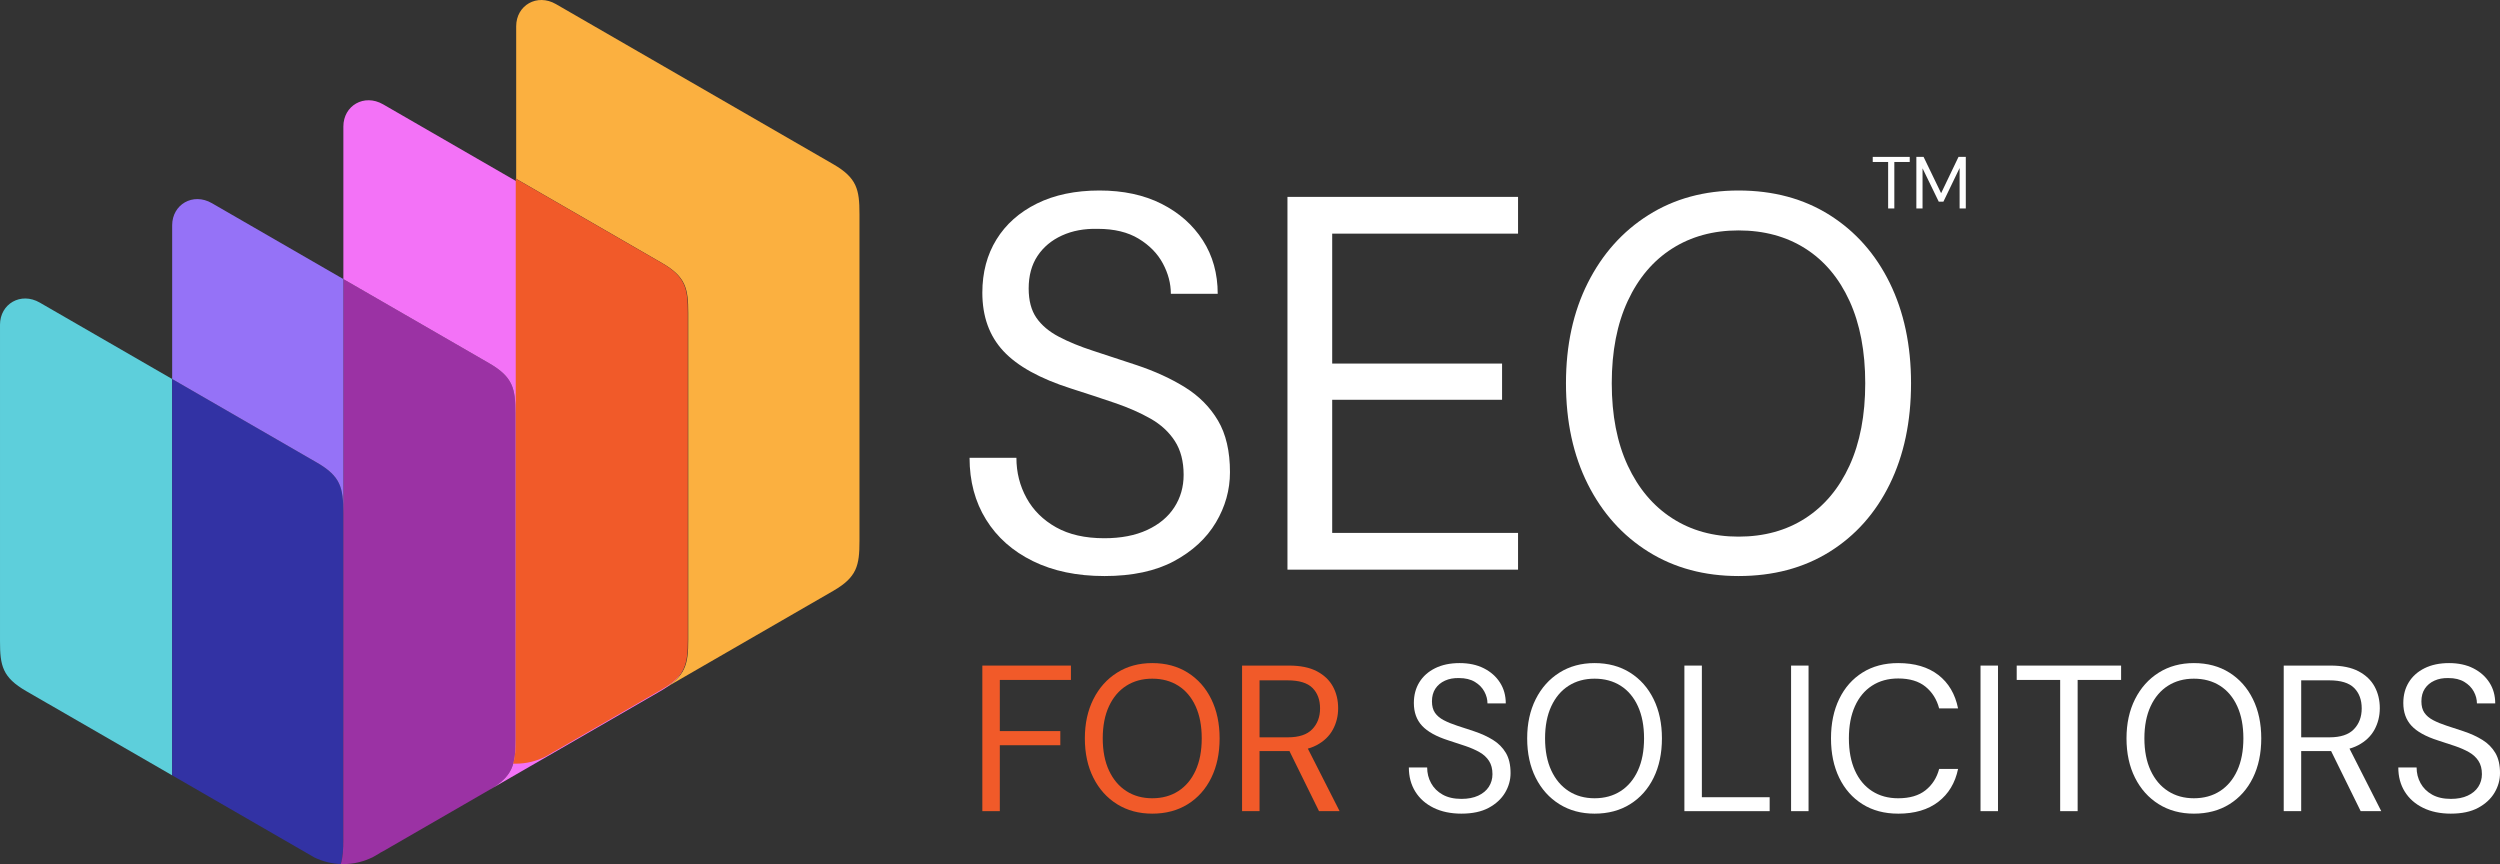 <?xml version="1.0" encoding="UTF-8"?>
<svg id="Layer_1" data-name="Layer 1" xmlns="http://www.w3.org/2000/svg" version="1.1" viewBox="0 0 612.718 211.776">
  <rect x="0" y="0" width="612.718" height="211.776" fill="#333333" stroke="none"/>
  <defs>
    <style>
      .cls-1 {
        fill: #9572f7;
      }

      .cls-1, .cls-2, .cls-3, .cls-4, .cls-5, .cls-6, .cls-7, .cls-8, .cls-9 {
        stroke-width: 0px;
      }

      .cls-1, .cls-2, .cls-4, .cls-5, .cls-6, .cls-7, .cls-9 {
        fill-rule: evenodd;
      }

      .cls-2 {
        fill: #3232a4;
      }

      .cls-3, .cls-9 {
        fill: #f15a29;
      }

      .cls-4 {
        fill: #f372f7;
      }

      .cls-5 {
        fill: #9b32a4;
      }

      .cls-6 {
        fill: #5dcfdb;
      }

      .cls-7 {
        fill: #fbb040;
      }

      .cls-8 {
        fill: #fff;
      }
    </style>
  </defs>
  <g>
    <path class="cls-6" d="M42.193,190.024v-97.131l-32.443-18.731c-4.656-2.688-9.749.31-9.749,5.427v77.595c0,5.981.619,8.846,6.414,12.192l5.355,3.092v-.008l30.423,17.565Z"/>
    <path class="cls-2" d="M84.135,179.393v-53.796c0-5.981-.619-8.846-6.414-12.192l-35.528-20.512v97.131l32.909,19,1.937,1.118c1.97.962,4.163,1.536,6.482,1.622.512-1.644.614-3.561.614-5.994v-26.377Z"/>
    <path class="cls-5" d="M93.296,208.938c.19-.089.38-.188.569-.296l.039-.022,26.01-15.017c5.795-3.346,6.414-6.211,6.414-12.192v-80.173c0-5.981-.619-8.846-6.414-12.192l-35.759-20.645v110.994h-.02v26.377c0,2.433-.103,4.35-.614,5.994.204.007.409.011.614.011,2.646,0,5.144-.635,7.35-1.761l1.447-.835c.122-.079.244-.16.364-.243"/>
    <path class="cls-1" d="M42.193,92.893l35.528,20.512c5.795,3.346,6.414,6.211,6.414,12.192v53.796h.02v-110.994l-32.213-18.598c-4.656-2.688-9.749.31-9.749,5.427v37.664Z"/>
    <path class="cls-4" d="M84.155,68.4l35.759,20.645c5.795,3.346,6.414,6.211,6.414,12.192v80.173c0,5.981-.619,8.847-6.414,12.192l41.962-24.227c5.796-3.346,6.414-6.211,6.414-12.192v-80.173c0-5.981-.619-8.846-6.414-12.192L93.904,25.575c-4.656-2.688-9.749.31-9.749,5.427v37.398Z"/>
    <path class="cls-7" d="M126.511,43.831l35.759,20.645c5.795,3.346,6.414,6.211,6.414,12.192v80.173c0,5.981-.619,8.847-6.414,12.192l41.962-24.227c5.796-3.346,6.414-6.211,6.414-12.192V52.442c0-5.981-.619-8.846-6.414-12.192L136.26,1.006c-4.656-2.688-9.749.31-9.749,5.427v37.398Z"/>
    <path class="cls-9" d="M135.544,184.333c.19-.089.38-.188.569-.296l.039-.022,26.01-15.017c5.795-3.346,6.414-6.211,6.414-12.192v-80.173c0-5.981-.619-8.846-6.414-12.192l-35.759-20.645v110.994h-.02v26.377c0,2.433-.103,4.35-.614,5.994.204.007.409.011.614.011,2.646,0,5.144-.635,7.35-1.761l1.447-.835c.122-.079.244-.16.364-.243"/>
  </g>
  <g>
    <path class="cls-3" d="M240.759,198.804v-35.678h21.712v3.517h-17.431v12.538h14.832v3.466h-14.832v16.157h-4.281Z"/>
    <path class="cls-3" d="M282.399,199.415c-3.262,0-6.134-.773-8.614-2.319-2.48-1.546-4.417-3.703-5.81-6.473-1.394-2.769-2.09-5.989-2.09-9.658,0-3.635.696-6.838,2.09-9.608,1.393-2.769,3.33-4.935,5.81-6.498,2.48-1.563,5.352-2.345,8.614-2.345,3.33,0,6.235.782,8.715,2.345,2.48,1.563,4.4,3.729,5.759,6.498,1.359,2.77,2.039,5.972,2.039,9.608,0,3.669-.68,6.889-2.039,9.658-1.359,2.77-3.279,4.927-5.759,6.473-2.481,1.547-5.386,2.319-8.715,2.319ZM282.399,195.644c2.447,0,4.578-.586,6.397-1.759,1.817-1.172,3.228-2.854,4.23-5.046,1.002-2.192,1.504-4.817,1.504-7.875s-.502-5.683-1.504-7.875c-1.003-2.191-2.413-3.865-4.23-5.02-1.818-1.155-3.95-1.733-6.397-1.733-2.413,0-4.528.578-6.345,1.733-1.818,1.155-3.237,2.829-4.256,5.02-1.02,2.192-1.529,4.817-1.529,7.875s.509,5.683,1.529,7.875c1.019,2.191,2.437,3.873,4.256,5.046,1.817,1.172,3.932,1.759,6.345,1.759Z"/>
    <path class="cls-3" d="M304.416,198.804v-35.678h11.519c2.786,0,5.063.467,6.83,1.402,1.766.935,3.075,2.184,3.924,3.746.849,1.563,1.274,3.331,1.274,5.301,0,1.903-.433,3.653-1.3,5.25-.866,1.597-2.2,2.872-4.001,3.822-1.802.952-4.112,1.427-6.932,1.427h-7.034v14.73h-4.281ZM308.698,180.71h6.932c2.718,0,4.715-.662,5.989-1.988,1.274-1.325,1.911-3.024,1.911-5.097,0-2.106-.62-3.78-1.86-5.02-1.241-1.24-3.271-1.86-6.09-1.86h-6.881v13.965ZM323.274,198.804l-7.849-15.953h4.791l8.104,15.953h-5.046Z"/>
    <path class="cls-8" d="M358.187,199.415c-2.617,0-4.893-.476-6.83-1.427-1.937-.951-3.432-2.276-4.485-3.975-1.054-1.699-1.58-3.67-1.58-5.912h4.485c0,1.394.323,2.676.969,3.848.645,1.172,1.588,2.107,2.829,2.803,1.24.697,2.778,1.045,4.613,1.045,1.597,0,2.964-.263,4.103-.79,1.138-.526,2.004-1.249,2.599-2.166.594-.917.892-1.954.892-3.109,0-1.291-.28-2.37-.841-3.237-.561-.866-1.334-1.58-2.319-2.141-.986-.561-2.124-1.062-3.415-1.504-1.292-.441-2.684-.9-4.179-1.376-2.991-.951-5.156-2.148-6.498-3.593-1.343-1.444-2.013-3.304-2.013-5.581,0-1.937.45-3.635,1.351-5.097.9-1.461,2.191-2.607,3.873-3.44,1.682-.832,3.678-1.249,5.989-1.249,2.276,0,4.256.425,5.938,1.274,1.682.85,2.998,2.013,3.95,3.491.951,1.478,1.427,3.185,1.427,5.122h-4.485c0-.985-.255-1.954-.765-2.905-.51-.951-1.283-1.741-2.319-2.37-1.037-.628-2.337-.943-3.899-.943-1.292-.033-2.438.178-3.44.637-1.003.459-1.784,1.113-2.345,1.962-.561.85-.841,1.886-.841,3.109,0,1.156.246,2.09.739,2.803.492.713,1.205,1.317,2.141,1.809.934.493,2.03.943,3.287,1.351,1.257.408,2.65.866,4.179,1.376,1.733.578,3.27,1.283,4.613,2.115,1.342.833,2.395,1.895,3.16,3.185.765,1.292,1.147,2.939,1.147,4.944,0,1.7-.451,3.305-1.351,4.817-.901,1.512-2.235,2.744-4.001,3.695-1.767.951-3.993,1.427-6.677,1.427Z"/>
    <path class="cls-8" d="M390.806,199.415c-3.262,0-6.134-.773-8.614-2.319-2.48-1.546-4.417-3.703-5.81-6.473-1.394-2.769-2.09-5.989-2.09-9.658,0-3.635.696-6.838,2.09-9.608,1.393-2.769,3.33-4.935,5.81-6.498,2.48-1.563,5.352-2.345,8.614-2.345,3.33,0,6.235.782,8.715,2.345,2.48,1.563,4.4,3.729,5.759,6.498,1.359,2.77,2.039,5.972,2.039,9.608,0,3.669-.68,6.889-2.039,9.658-1.359,2.77-3.279,4.927-5.759,6.473-2.481,1.547-5.386,2.319-8.715,2.319ZM390.806,195.644c2.447,0,4.578-.586,6.397-1.759,1.817-1.172,3.228-2.854,4.23-5.046,1.002-2.192,1.504-4.817,1.504-7.875s-.502-5.683-1.504-7.875c-1.003-2.191-2.413-3.865-4.23-5.02-1.818-1.155-3.95-1.733-6.397-1.733-2.413,0-4.528.578-6.345,1.733-1.818,1.155-3.237,2.829-4.256,5.02-1.02,2.192-1.529,4.817-1.529,7.875s.509,5.683,1.529,7.875c1.019,2.191,2.437,3.873,4.256,5.046,1.817,1.172,3.932,1.759,6.345,1.759Z"/>
    <path class="cls-8" d="M412.824,198.804v-35.678h4.281v32.263h16.615v3.415h-20.897Z"/>
    <path class="cls-8" d="M438.97,198.804v-35.678h4.281v35.678h-4.281Z"/>
    <path class="cls-8" d="M465.218,199.415c-3.364,0-6.278-.773-8.741-2.319-2.464-1.546-4.367-3.703-5.709-6.473-1.343-2.769-2.013-5.989-2.013-9.658s.67-6.889,2.013-9.659c1.342-2.769,3.245-4.926,5.709-6.473,2.463-1.546,5.377-2.319,8.741-2.319,4.043,0,7.322.969,9.837,2.905,2.514,1.937,4.128,4.672,4.842,8.206h-4.638c-.578-2.208-1.691-3.983-3.338-5.326-1.649-1.342-3.882-2.013-6.702-2.013-2.447,0-4.579.586-6.397,1.759-1.818,1.172-3.22,2.854-4.205,5.046-.986,2.192-1.478,4.817-1.478,7.875s.492,5.683,1.478,7.875c.985,2.191,2.387,3.873,4.205,5.046,1.817,1.172,3.95,1.759,6.397,1.759,2.82,0,5.054-.654,6.702-1.962,1.648-1.308,2.76-3.049,3.338-5.224h4.638c-.713,3.432-2.328,6.116-4.842,8.053-2.515,1.937-5.794,2.905-9.837,2.905Z"/>
    <path class="cls-8" d="M485.401,198.804v-35.678h4.281v35.678h-4.281Z"/>
    <path class="cls-8" d="M504.921,198.804v-32.161h-10.652v-3.517h25.586v3.517h-10.652v32.161h-4.281Z"/>
    <path class="cls-8" d="M537.694,199.415c-3.262,0-6.134-.773-8.614-2.319-2.48-1.546-4.417-3.703-5.81-6.473-1.394-2.769-2.09-5.989-2.09-9.658,0-3.635.696-6.838,2.09-9.608,1.393-2.769,3.33-4.935,5.81-6.498,2.48-1.563,5.352-2.345,8.614-2.345,3.33,0,6.235.782,8.715,2.345,2.48,1.563,4.4,3.729,5.759,6.498,1.359,2.77,2.039,5.972,2.039,9.608,0,3.669-.68,6.889-2.039,9.658-1.359,2.77-3.279,4.927-5.759,6.473-2.481,1.547-5.386,2.319-8.715,2.319ZM537.694,195.644c2.447,0,4.578-.586,6.397-1.759,1.817-1.172,3.228-2.854,4.23-5.046,1.002-2.192,1.504-4.817,1.504-7.875s-.502-5.683-1.504-7.875c-1.003-2.191-2.413-3.865-4.23-5.02-1.818-1.155-3.95-1.733-6.397-1.733-2.413,0-4.528.578-6.345,1.733-1.818,1.155-3.237,2.829-4.256,5.02-1.02,2.192-1.529,4.817-1.529,7.875s.509,5.683,1.529,7.875c1.019,2.191,2.437,3.873,4.256,5.046,1.817,1.172,3.932,1.759,6.345,1.759Z"/>
    <path class="cls-8" d="M559.711,198.804v-35.678h11.519c2.786,0,5.063.467,6.83,1.402,1.766.935,3.075,2.184,3.924,3.746.849,1.563,1.274,3.331,1.274,5.301,0,1.903-.433,3.653-1.3,5.25-.866,1.597-2.2,2.872-4.001,3.822-1.802.952-4.112,1.427-6.932,1.427h-7.034v14.73h-4.281ZM563.993,180.71h6.932c2.718,0,4.715-.662,5.989-1.988,1.274-1.325,1.911-3.024,1.911-5.097,0-2.106-.62-3.78-1.86-5.02-1.241-1.24-3.271-1.86-6.09-1.86h-6.881v13.965ZM578.57,198.804l-7.849-15.953h4.791l8.104,15.953h-5.046Z"/>
    <path class="cls-8" d="M600.689,199.415c-2.617,0-4.893-.476-6.83-1.427-1.937-.951-3.432-2.276-4.485-3.975-1.054-1.699-1.58-3.67-1.58-5.912h4.485c0,1.394.323,2.676.969,3.848.645,1.172,1.588,2.107,2.829,2.803,1.24.697,2.778,1.045,4.613,1.045,1.597,0,2.964-.263,4.103-.79,1.138-.526,2.004-1.249,2.599-2.166.594-.917.892-1.954.892-3.109,0-1.291-.28-2.37-.841-3.237-.561-.866-1.334-1.58-2.319-2.141-.986-.561-2.124-1.062-3.415-1.504-1.292-.441-2.684-.9-4.179-1.376-2.991-.951-5.156-2.148-6.498-3.593-1.343-1.444-2.013-3.304-2.013-5.581,0-1.937.45-3.635,1.351-5.097.9-1.461,2.191-2.607,3.873-3.44,1.682-.832,3.678-1.249,5.989-1.249,2.276,0,4.256.425,5.938,1.274,1.682.85,2.998,2.013,3.95,3.491.951,1.478,1.427,3.185,1.427,5.122h-4.485c0-.985-.255-1.954-.765-2.905-.51-.951-1.283-1.741-2.319-2.37-1.037-.628-2.337-.943-3.899-.943-1.292-.033-2.438.178-3.44.637-1.003.459-1.784,1.113-2.345,1.962-.561.85-.841,1.886-.841,3.109,0,1.156.246,2.09.739,2.803.492.713,1.205,1.317,2.141,1.809.934.493,2.03.943,3.287,1.351,1.257.408,2.65.866,4.179,1.376,1.733.578,3.27,1.283,4.613,2.115,1.342.833,2.395,1.895,3.16,3.185.765,1.292,1.147,2.939,1.147,4.944,0,1.7-.451,3.305-1.351,4.817-.901,1.512-2.235,2.744-4.001,3.695-1.767.951-3.993,1.427-6.677,1.427Z"/>
  </g>
  <g>
    <g>
      <path class="cls-8" d="M270.645,141.18c-6.701,0-12.529-1.22-17.489-3.655-4.96-2.435-8.789-5.828-11.485-10.18-2.698-4.35-4.046-9.397-4.046-15.14h11.485c0,3.569.826,6.852,2.48,9.854,1.652,3.002,4.066,5.396,7.244,7.178,3.175,1.784,7.113,2.676,11.811,2.676,4.089,0,7.59-.673,10.507-2.023,2.914-1.348,5.133-3.198,6.656-5.547,1.521-2.349,2.284-5.002,2.284-7.961,0-3.306-.718-6.069-2.153-8.288-1.435-2.219-3.416-4.046-5.938-5.481-2.525-1.436-5.439-2.719-8.745-3.85-3.307-1.13-6.874-2.304-10.702-3.524-7.657-2.435-13.204-5.502-16.64-9.201-3.438-3.698-5.156-8.461-5.156-14.291,0-4.959,1.152-9.309,3.459-13.051,2.305-3.74,5.613-6.677,9.919-8.81,4.307-2.131,9.417-3.198,15.335-3.198,5.828,0,10.898,1.089,15.205,3.263,4.307,2.176,7.678,5.155,10.115,8.94,2.435,3.785,3.654,8.157,3.654,13.117h-11.485c0-2.523-.653-5.002-1.958-7.439-1.305-2.435-3.285-4.458-5.938-6.069-2.655-1.609-5.983-2.414-9.985-2.414-3.307-.086-6.244.456-8.81,1.631-2.567,1.174-4.567,2.851-6.003,5.024-1.435,2.176-2.153,4.829-2.153,7.961,0,2.959.63,5.351,1.892,7.178,1.26,1.827,3.088,3.373,5.482,4.633,2.392,1.263,5.198,2.414,8.418,3.459,3.218,1.044,6.787,2.219,10.702,3.524,4.438,1.481,8.374,3.285,11.812,5.417,3.436,2.133,6.134,4.851,8.092,8.157,1.958,3.308,2.937,7.527,2.937,12.66,0,4.352-1.154,8.463-3.459,12.333-2.306,3.873-5.722,7.027-10.246,9.462-4.525,2.435-10.225,3.655-17.097,3.655Z"/>
      <path class="cls-8" d="M315.541,139.614V48.254h56.512v9.006h-45.549v31.845h41.634v8.875h-41.634v32.628h45.549v9.006h-56.512Z"/>
      <path class="cls-8" d="M426.084,141.18c-8.353,0-15.706-1.978-22.057-5.938-6.352-3.959-11.311-9.483-14.878-16.575-3.569-7.091-5.351-15.336-5.351-24.732,0-9.309,1.782-17.509,5.351-24.602,3.567-7.091,8.526-12.637,14.878-16.64,6.351-4.001,13.704-6.004,22.057-6.004,8.526,0,15.966,2.003,22.318,6.004,6.351,4.003,11.267,9.55,14.748,16.64,3.479,7.093,5.221,15.293,5.221,24.602,0,9.397-1.742,17.642-5.221,24.732-3.481,7.092-8.397,12.617-14.748,16.575-6.352,3.96-13.791,5.938-22.318,5.938ZM426.084,131.522c6.264,0,11.724-1.501,16.38-4.503,4.653-3.002,8.265-7.309,10.832-12.921,2.565-5.612,3.85-12.334,3.85-20.165s-1.285-14.552-3.85-20.164c-2.567-5.612-6.179-9.897-10.832-12.856-4.656-2.957-10.115-4.438-16.38-4.438-6.179,0-11.595,1.481-16.249,4.438-4.656,2.959-8.288,7.243-10.898,12.856s-3.916,12.333-3.916,20.164,1.305,14.552,3.916,20.165,6.242,9.919,10.898,12.921c4.653,3.002,10.07,4.503,16.249,4.503Z"/>
    </g>
    <g>
      <path class="cls-8" d="M462.758,51.092v-11.394h-3.774v-1.246h9.065v1.246h-3.774v11.394h-1.517Z"/>
      <path class="cls-8" d="M469.674,51.092v-12.641h1.77l4.298,8.903,4.262-8.903h1.788v12.641h-1.517v-9.914l-3.973,8.252h-1.138l-3.973-8.18v9.841h-1.517Z"/>
    </g>
  </g>
</svg>